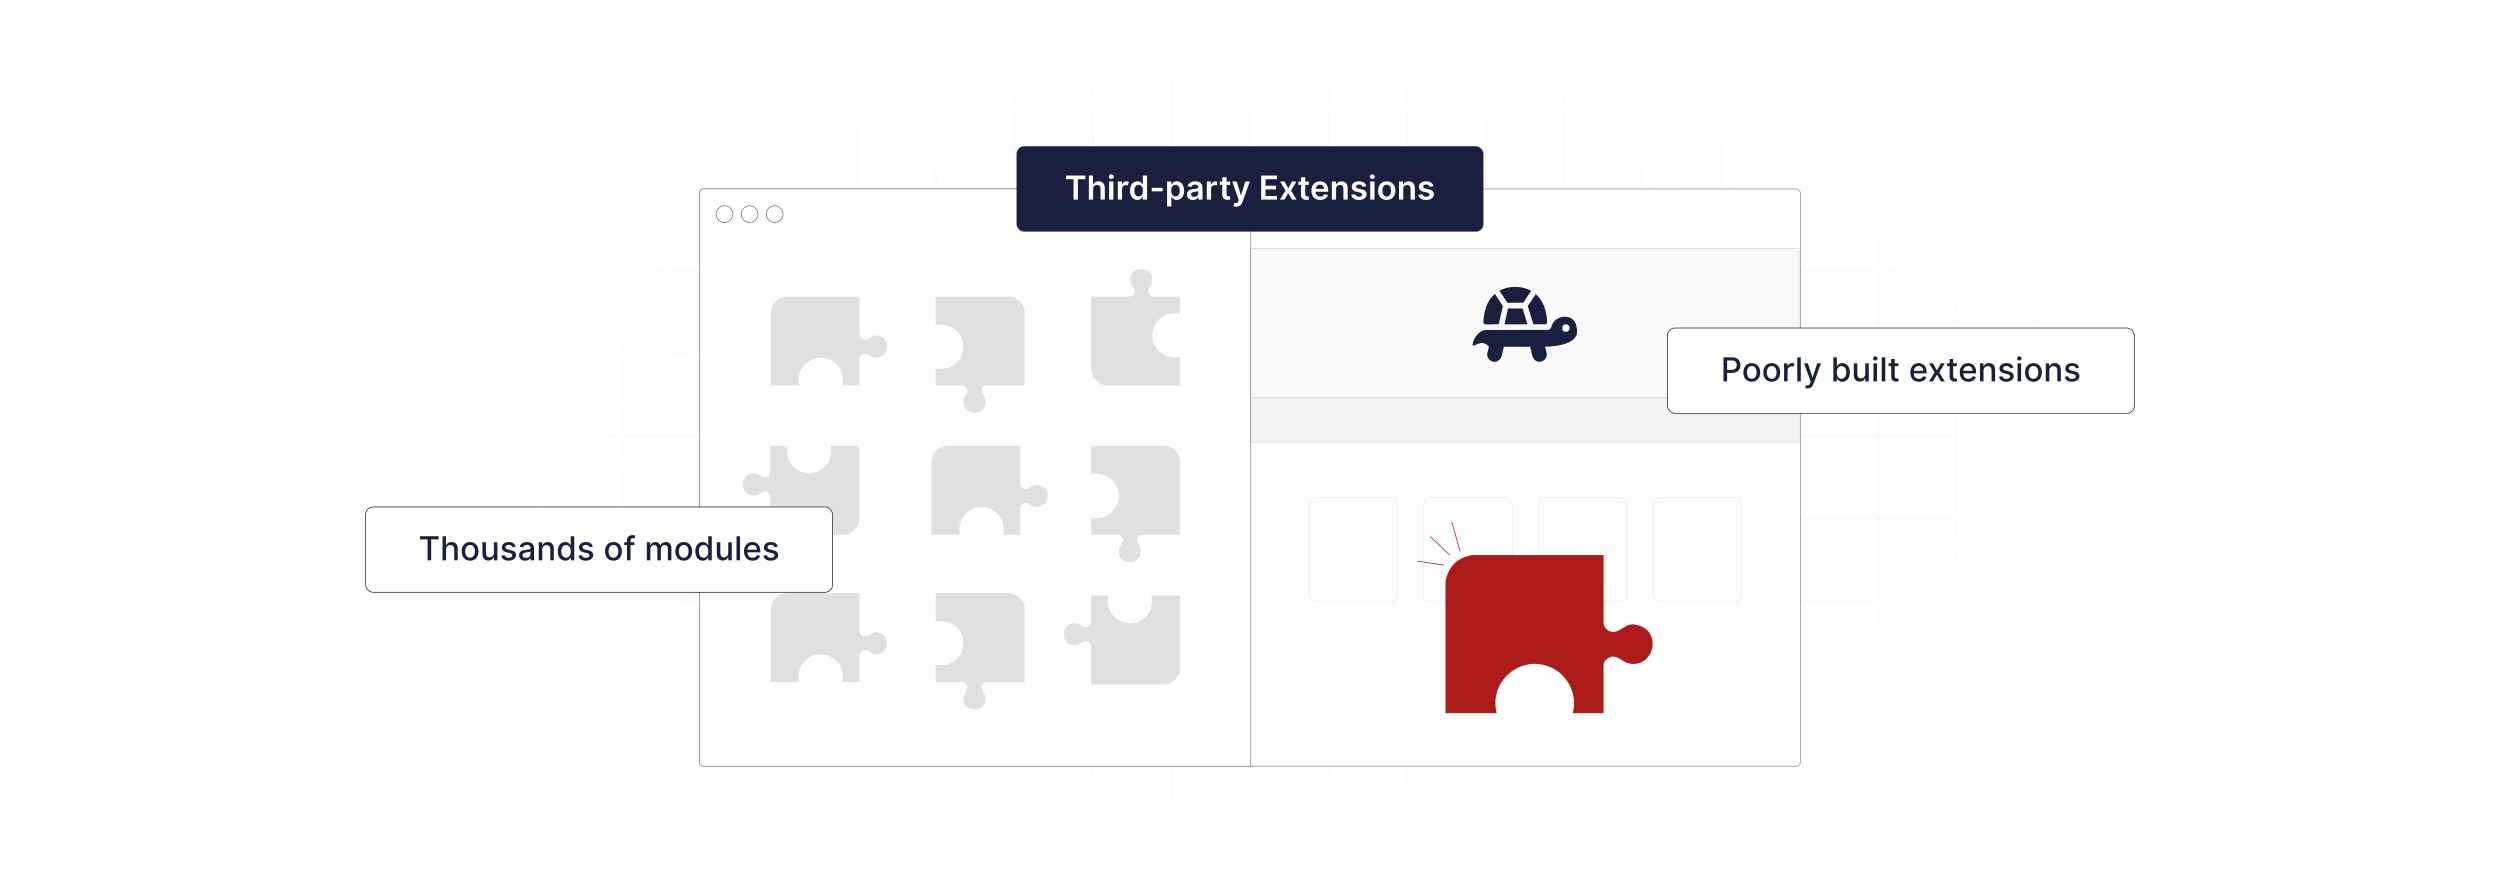 <?xml version="1.0" encoding="UTF-8"?>
<svg id="Layer_1" data-name="Layer 1" xmlns="http://www.w3.org/2000/svg" xmlns:xlink="http://www.w3.org/1999/xlink" viewBox="0 0 860 300">
  <defs>
    <filter id="luminosity-invert" x="39.647" y="-.272" width="782.115" height="300.272" color-interpolation-filters="sRGB" filterUnits="userSpaceOnUse">
      <feColorMatrix result="cm" values="-1 0 0 0 1 0 -1 0 0 1 0 0 -1 0 1 0 0 0 1 0"/>
    </filter>
    <radialGradient id="radial-gradient" cx="439.235" cy="148.479" fx="439.235" fy="148.479" r="298.487" gradientTransform="translate(0 74.962) scale(1 .495)" gradientUnits="userSpaceOnUse">
      <stop offset=".123" stop-color="#000" stop-opacity=".95"/>
      <stop offset="1" stop-color="#000" stop-opacity="0"/>
    </radialGradient>
    <mask id="mask" x="39.647" y="-.272" width="782.115" height="300.272" maskUnits="userSpaceOnUse">
      <g filter="url(#luminosity-invert)">
        <rect x="39.647" y="-.272" width="782.115" height="300.272" fill="url(#radial-gradient)"/>
      </g>
    </mask>
  </defs>
  <rect y="0" width="860" height="300" fill="#fff"/>
  <g mask="url(#mask)">
    <g opacity=".4">
      <path d="M808.41,291.922H51.59V8.078h756.819v283.845ZM52.09,291.422h755.819V8.578H52.09v282.845Z" fill="#e6e6e6" stroke="#d6d6d6" stroke-miterlimit="10" stroke-width=".25"/>
      <rect x="51.84" y="36.413" width="756.319" height=".5" fill="#e6e6e6" stroke="#d6d6d6" stroke-miterlimit="10" stroke-width=".25"/>
      <rect x="51.84" y="64.747" width="756.319" height=".5" fill="#e6e6e6" stroke="#d6d6d6" stroke-miterlimit="10" stroke-width=".25"/>
      <rect x="51.84" y="93.082" width="756.319" height=".5" fill="#e6e6e6" stroke="#d6d6d6" stroke-miterlimit="10" stroke-width=".25"/>
      <rect x="51.84" y="121.415" width="756.319" height=".5" fill="none" stroke="#d6d6d6" stroke-miterlimit="10" stroke-width=".25"/>
      <rect x="51.84" y="149.75" width="756.319" height=".5" fill="#e6e6e6" stroke="#d6d6d6" stroke-miterlimit="10" stroke-width=".25"/>
      <rect x="51.84" y="178.084" width="756.319" height=".5" fill="#e6e6e6" stroke="#d6d6d6" stroke-miterlimit="10" stroke-width=".25"/>
      <rect x="51.84" y="206.418" width="756.319" height=".5" fill="#e6e6e6" stroke="#d6d6d6" stroke-miterlimit="10" stroke-width=".25"/>
      <rect x="51.84" y="234.753" width="756.319" height=".5" fill="#e6e6e6" stroke="#d6d6d6" stroke-miterlimit="10" stroke-width=".25"/>
      <rect x="51.84" y="263.087" width="756.319" height=".5" fill="#e6e6e6" stroke="#d6d6d6" stroke-miterlimit="10" stroke-width=".25"/>
      <rect x="780.898" y="8.328" width=".5" height="283.345" fill="#e6e6e6" stroke="#d6d6d6" stroke-miterlimit="10" stroke-width=".25"/>
      <rect x="753.887" y="8.328" width=".5" height="283.345" fill="#e6e6e6" stroke="#d6d6d6" stroke-miterlimit="10" stroke-width=".25"/>
      <rect x="726.875" y="8.328" width=".5" height="283.345" fill="#e6e6e6" stroke="#d6d6d6" stroke-miterlimit="10" stroke-width=".25"/>
      <rect x="699.864" y="8.328" width=".5" height="283.345" fill="#e6e6e6" stroke="#d6d6d6" stroke-miterlimit="10" stroke-width=".25"/>
      <rect x="672.852" y="8.328" width=".5" height="283.345" fill="#e6e6e6" stroke="#d6d6d6" stroke-miterlimit="10" stroke-width=".25"/>
      <rect x="645.841" y="8.328" width=".5" height="283.345" fill="#e6e6e6" stroke="#d6d6d6" stroke-miterlimit="10" stroke-width=".25"/>
      <rect x="618.83" y="8.328" width=".5" height="283.345" fill="#e6e6e6" stroke="#d6d6d6" stroke-miterlimit="10" stroke-width=".25"/>
      <rect x="591.818" y="8.328" width=".5" height="283.345" fill="#e6e6e6" stroke="#d6d6d6" stroke-miterlimit="10" stroke-width=".25"/>
      <rect x="564.807" y="8.328" width=".5" height="283.345" fill="#e6e6e6" stroke="#d6d6d6" stroke-miterlimit="10" stroke-width=".25"/>
      <rect x="537.795" y="8.328" width=".5" height="283.345" fill="#e6e6e6" stroke="#d6d6d6" stroke-miterlimit="10" stroke-width=".25"/>
      <rect x="510.784" y="8.328" width=".5" height="283.345" fill="#e6e6e6" stroke="#d6d6d6" stroke-miterlimit="10" stroke-width=".25"/>
      <rect x="483.772" y="8.328" width=".5" height="283.345" fill="#e6e6e6" stroke="#d6d6d6" stroke-miterlimit="10" stroke-width=".25"/>
      <rect x="456.761" y="8.328" width=".5" height="283.345" fill="#e6e6e6" stroke="#d6d6d6" stroke-miterlimit="10" stroke-width=".25"/>
      <rect x="429.75" y="8.328" width=".5" height="283.345" fill="#e6e6e6" stroke="#d6d6d6" stroke-miterlimit="10" stroke-width=".25"/>
      <rect x="402.738" y="8.328" width=".5" height="283.345" fill="#e6e6e6" stroke="#d6d6d6" stroke-miterlimit="10" stroke-width=".25"/>
      <rect x="375.727" y="8.328" width=".5" height="283.345" fill="#e6e6e6" stroke="#d6d6d6" stroke-miterlimit="10" stroke-width=".25"/>
      <rect x="348.716" y="8.328" width=".5" height="283.345" fill="#e6e6e6" stroke="#d6d6d6" stroke-miterlimit="10" stroke-width=".25"/>
      <rect x="321.704" y="8.328" width=".5" height="283.345" fill="#e6e6e6" stroke="#d6d6d6" stroke-miterlimit="10" stroke-width=".25"/>
      <rect x="294.693" y="8.328" width=".5" height="283.345" fill="#e6e6e6" stroke="#d6d6d6" stroke-miterlimit="10" stroke-width=".25"/>
      <rect x="267.682" y="8.328" width=".5" height="283.345" fill="#e6e6e6" stroke="#d6d6d6" stroke-miterlimit="10" stroke-width=".25"/>
      <rect x="240.67" y="8.328" width=".5" height="283.345" fill="#e6e6e6" stroke="#d6d6d6" stroke-miterlimit="10" stroke-width=".25"/>
      <rect x="213.659" y="8.328" width=".5" height="283.345" fill="#e6e6e6" stroke="#d6d6d6" stroke-miterlimit="10" stroke-width=".25"/>
      <rect x="186.648" y="8.328" width=".5" height="283.345" fill="#e6e6e6" stroke="#d6d6d6" stroke-miterlimit="10" stroke-width=".25"/>
      <rect x="159.636" y="8.328" width=".5" height="283.345" fill="#e6e6e6" stroke="#d6d6d6" stroke-miterlimit="10" stroke-width=".25"/>
      <rect x="132.625" y="8.328" width=".5" height="283.345" fill="#e6e6e6" stroke="#d6d6d6" stroke-miterlimit="10" stroke-width=".25"/>
      <rect x="105.613" y="8.328" width=".5" height="283.345" fill="#e6e6e6" stroke="#d6d6d6" stroke-miterlimit="10" stroke-width=".25"/>
      <rect x="78.602" y="8.328" width=".5" height="283.345" fill="#e6e6e6" stroke="#d6d6d6" stroke-miterlimit="10" stroke-width=".25"/>
    </g>
  </g>
  <rect x="240.67" y="64.997" width="378.659" height="198.591" rx="1.428" ry="1.428" fill="#fff" stroke="#8c8c8c" stroke-miterlimit="10" stroke-width=".25"/>
  <path d="M242.098,64.997h188.152v198.591h-188.152c-.788,0-1.428-.64-1.428-1.428V66.424c0-.788.64-1.428,1.428-1.428Z" fill="#fff" stroke="#8c8c8c" stroke-miterlimit="10" stroke-width=".25"/>
  <g>
    <circle cx="249.229" cy="73.655" r="2.876" fill="#fff" stroke="#6d6d6d" stroke-miterlimit="10" stroke-width=".25"/>
    <circle cx="257.858" cy="73.655" r="2.876" fill="#fff" stroke="#6d6d6d" stroke-miterlimit="10" stroke-width=".25"/>
    <circle cx="266.487" cy="73.655" r="2.876" fill="#fff" stroke="#6d6d6d" stroke-miterlimit="10" stroke-width=".25"/>
  </g>
  <g>
    <circle cx="440.517" cy="73.655" r="2.876" fill="#fff" stroke="#6d6d6d" stroke-miterlimit="10" stroke-width=".25"/>
    <circle cx="449.146" cy="73.655" r="2.876" fill="#fff" stroke="#6d6d6d" stroke-miterlimit="10" stroke-width=".25"/>
    <circle cx="457.775" cy="73.655" r="2.876" fill="#fff" stroke="#6d6d6d" stroke-miterlimit="10" stroke-width=".25"/>
  </g>
  <g>
    <path d="M347.387,101.996c2.338.215,5.076,2.732,5.076,5.139v25.442h-13.387c-.62,0-1.391.955-1.462,1.583-.163,1.447,1.167,2.08,1.365,3.589.746,5.685-8.293,5.685-7.547,0,.212-1.616,1.75-2.253,1.277-3.881-.134-.46-.908-1.291-1.374-1.291h-9.454v-5.964c6.424,1.635,11.774-5.118,8.568-11.042-1.611-2.976-5.276-4.601-8.567-3.678l-.001-9.897h25.505Z" fill="#e0e0e0"/>
    <path d="M400.865,153.346c2.338.215,5.076,2.732,5.076,5.139v25.442h-13.387c-.62,0-1.391.955-1.462,1.583-.163,1.447,1.167,2.08,1.365,3.589.746,5.685-8.293,5.685-7.547,0,.212-1.616,1.75-2.253,1.277-3.881-.134-.46-.908-1.291-1.374-1.291h-9.454v-5.964c6.424,1.635,11.774-5.118,8.568-11.042-1.611-2.976-5.276-4.601-8.567-3.678l-.001-9.897h25.505Z" fill="#e0e0e0"/>
    <path d="M295.676,101.996l-.005,13.012c.064,1.511,1.551,2.303,2.886,1.606,1.566-.817,2.087-1.663,4.166-.918,4.155,1.488,2.671,7.927-1.875,7.331-1.509-.198-2.142-1.528-3.589-1.365-.628.071-1.583.842-1.583,1.462v9.454h-5.964c.924-3.29-.701-6.956-3.678-8.568-5.924-3.207-12.676,2.143-11.042,8.567l-9.897.001v-25.505c.41-2.128,1.576-3.877,3.647-4.665l1.429-.411h25.505Z" fill="#e0e0e0"/>
    <path d="M350.974,153.346l-.005,13.012c.064,1.511,1.551,2.303,2.886,1.606,1.566-.817,2.087-1.663,4.166-.918,4.155,1.488,2.671,7.927-1.875,7.331-1.509-.198-2.142-1.528-3.589-1.365-.628.071-1.583.842-1.583,1.462v9.454h-5.964c.924-3.29-.701-6.956-3.678-8.568-5.924-3.207-12.676,2.143-11.042,8.567l-9.897.001v-25.505c.41-2.128,1.576-3.877,3.647-4.665l1.429-.411h25.505Z" fill="#e0e0e0"/>
    <path d="M375.36,101.996l13.012.005c1.247-.07,1.976-.991,1.837-2.229-.139-1.234-1.605-1.774-1.384-3.917.508-4.932,8.239-4.165,7.566.97-.198,1.509-1.528,2.142-1.365,3.589.071.628.842,1.583,1.462,1.583h9.454v5.964c-6.424-1.635-11.774,5.118-8.568,11.042,1.611,2.976,5.277,4.602,8.568,3.678v9.898h-25.442c-1.791,0-4.217-1.918-4.728-3.647l-.411-1.429v-25.505Z" fill="#e0e0e0"/>
    <path d="M347.387,204.031c2.338.215,5.076,2.732,5.076,5.139v25.442h-13.387c-.62,0-1.391.955-1.462,1.583-.163,1.447,1.167,2.08,1.365,3.589.746,5.685-8.293,5.685-7.547,0,.212-1.616,1.75-2.253,1.277-3.881-.134-.46-.908-1.291-1.374-1.291h-9.454v-5.964c6.424,1.635,11.774-5.118,8.568-11.042-1.611-2.976-5.276-4.601-8.567-3.678l-.001-9.897h25.505Z" fill="#e0e0e0"/>
    <path d="M295.676,204.031l-.005,13.012c.064,1.511,1.551,2.303,2.886,1.606,1.566-.817,2.087-1.663,4.166-.918,4.155,1.488,2.671,7.927-1.875,7.331-1.509-.198-2.142-1.528-3.589-1.365-.628.071-1.583.842-1.583,1.462v9.454h-5.964c.924-3.29-.701-6.956-3.678-8.568-5.924-3.207-12.676,2.143-11.042,8.567l-9.897.001v-25.505c.41-2.128,1.576-3.877,3.647-4.665l1.429-.411h25.505Z" fill="#e0e0e0"/>
    <path d="M375.36,235.448l.005-13.012c-.07-1.247-.991-1.976-2.229-1.837-1.234.139-1.774,1.605-3.917,1.384-4.932-.508-4.165-8.239.97-7.566,1.509.198,2.142,1.528,3.589,1.365.628-.071,1.583-.842,1.583-1.462v-9.454h5.964c-1.635,6.424,5.118,11.774,11.042,8.568,2.976-1.611,4.602-5.277,3.678-8.568h9.898v25.442c0,1.791-1.918,4.217-3.647,4.728l-1.429.411h-25.505Z" fill="#e0e0e0"/>
    <path d="M270.977,153.346c-1.542,6.113,4.485,11.355,10.365,8.905,3.373-1.406,5.357-5.361,4.355-8.905h9.898v25.442c0,2.292-2.846,5.139-5.139,5.139h-25.442v-13.387c0-.62-.955-1.391-1.583-1.462-1.447-.163-2.08,1.167-3.589,1.365-5.685.746-5.685-8.293,0-7.547,1.509.198,2.142,1.528,3.589,1.365.628-.071,1.583-.842,1.583-1.462v-9.454h5.964Z" fill="#e0e0e0"/>
  </g>
  <g opacity=".4">
    <rect x="430.226" y="85.484" width="188.603" height="51.395" fill="#efefef" stroke="#8e8e8e" stroke-miterlimit="10" stroke-width=".25"/>
    <rect x="430.226" y="136.879" width="188.603" height="15.215" fill="#e2e2e2" stroke="#8e8e8e" stroke-miterlimit="10" stroke-width=".25"/>
    <g>
      <rect x="450.146" y="171.125" width="30.762" height="35.901" rx="2.511" ry="2.511" fill="#f7f7f7" stroke="#d3d3d3" stroke-miterlimit="10" stroke-width=".25"/>
      <rect x="489.601" y="171.125" width="30.762" height="35.901" rx="2.511" ry="2.511" fill="#f7f7f7" stroke="#d3d3d3" stroke-miterlimit="10" stroke-width=".25"/>
      <rect x="529.056" y="171.125" width="30.762" height="35.901" rx="2.511" ry="2.511" fill="#f7f7f7" stroke="#d3d3d3" stroke-miterlimit="10" stroke-width=".25"/>
      <rect x="568.511" y="171.125" width="30.762" height="35.901" rx="2.511" ry="2.511" fill="#f7f7f7" stroke="#d3d3d3" stroke-miterlimit="10" stroke-width=".25"/>
    </g>
  </g>
  <g>
    <path d="M542.517,113.329v1.287c-.479,2.341-2.974,3.372-5.055,3.919-1.927.506-3.985.693-5.975.748.222,1.03.801,2.253.528,3.302-.25.962-1.049,1.597-1.977,1.845h-.886c-2.33-.53-2.15-3.176-2.753-5.012l-.116-.126-8.918-.015c-.717,1.861-.419,4.527-2.787,5.153h-.886c-1.271-.313-2.178-1.347-2.092-2.693.04-.622.607-1.978.563-2.413-.016-.152-.395-.491-.526-.602-.967-.817-1.902-.872-3.08-.508-.383.118-1.4.711-1.601.729-.136.012-.383-.151-.419-.281.355-2.395,2.092-4.971,4.696-5.175l21.332-.004c1.14-.198,1.099-1.415,1.593-2.27,1.727-2.99,7.153-3.218,8.031.633l.327,1.483ZM538.39,111.579c-1.551.251-1.286,2.828.525,2.535,1.551-.251,1.286-2.828-.525-2.535Z" fill="#191f3f"/>
    <path d="M510.495,111.376c-.116-.116-.176-.409-.188-.577-.038-.522.102-1.532.177-2.084.385-2.85,1.5-5.758,3.771-7.613l2.737,4.226-1.442,6.197c-1.424-.036-3.071.167-4.478.039-.17-.015-.458-.069-.577-.188Z" fill="#191f3f"/>
    <path d="M527.472,111.548l-1.924-6.29,2.758-4.074c2.409,2.067,3.553,5.294,3.824,8.406.026.303.103,1.029.087,1.285-.021.324-.293.63-.614.681l-4.131-.007Z" fill="#191f3f"/>
    <path d="M526.653,99.979l-.039.235-2.615,3.904-5.278.045-.236-.086-2.698-4.101c3.379-1.698,7.496-1.749,10.866.002Z" fill="#191f3f"/>
    <polygon points="525.448 111.559 517.558 111.559 518.766 106.09 523.761 106.126 525.448 111.559" fill="#191f3f"/>
  </g>
  <path d="M551.634,190.931l-.009,23.137c.114,2.687,2.757,4.095,5.131,2.857,2.785-1.453,3.712-2.956,7.409-1.633,7.389,2.646,4.749,14.095-3.335,13.035-2.683-.352-3.808-2.717-6.381-2.427-1.116.126-2.815,1.496-2.815,2.599v16.81h-10.605c1.643-5.85-1.247-12.369-6.539-15.234-10.533-5.702-22.54,3.811-19.635,15.233l-17.599.002v-45.352c.728-3.784,2.802-6.894,6.485-8.294l2.541-.731h45.352Z" fill="#ad1a1a"/>
  <g>
    <line x1="502.234" y1="189.597" x2="499.468" y2="179.74" fill="none" stroke="#ad1a1a" stroke-linecap="round" stroke-linejoin="round" stroke-width=".25"/>
    <line x1="498.752" y1="190.945" x2="492.115" y2="184.669" fill="none" stroke="#ad1a1a" stroke-linecap="round" stroke-linejoin="round" stroke-width=".25"/>
    <line x1="496.647" y1="194.371" x2="487.583" y2="193.046" fill="none" stroke="#ad1a1a" stroke-linecap="round" stroke-linejoin="round" stroke-width=".25"/>
  </g>
  <g>
    <rect x="349.699" y="50.314" width="160.602" height="29.365" rx="2.595" ry="2.595" fill="#191f3f"/>
    <g>
      <path d="M366.741,60.388h6.607v1.258h-2.56v7.023h-1.488v-7.023h-2.56v-1.258Z" fill="#fff"/>
      <path d="M376.026,68.669h-1.464v-8.281h1.432v3.126h.073c.287-.704.894-1.137,1.848-1.137,1.29,0,2.139.837,2.139,2.337v3.955h-1.464v-3.728c0-.837-.453-1.326-1.221-1.326-.784,0-1.342.518-1.342,1.415v3.64Z" fill="#fff"/>
      <path d="M381.436,60.784c0-.441.38-.797.849-.797.465,0,.845.355.845.797,0,.436-.38.792-.845.792-.469,0-.849-.355-.849-.792ZM381.549,62.458h1.464v6.211h-1.464v-6.211Z" fill="#fff"/>
      <path d="M384.521,62.458h1.419v1.035h.065c.226-.72.816-1.124,1.532-1.124.335,0,.615.089.833.227l-.453,1.213c-.158-.073-.34-.13-.579-.13-.764,0-1.355.555-1.355,1.339v3.651h-1.464v-6.211Z" fill="#fff"/>
      <path d="M388.724,65.571c0-2.07,1.128-3.194,2.563-3.194,1.096,0,1.553.659,1.775,1.108h.061v-3.098h1.468v8.281h-1.44v-.979h-.089c-.231.453-.711,1.088-1.779,1.088-1.464,0-2.56-1.161-2.56-3.207ZM393.151,65.564c0-1.205-.518-1.985-1.46-1.985-.975,0-1.476.829-1.476,1.985,0,1.164.51,2.014,1.476,2.014.934,0,1.46-.809,1.46-2.014Z" fill="#fff"/>
      <path d="M399.928,65.822h-3.728v-1.205h3.728v1.205Z" fill="#fff"/>
      <path d="M401.475,62.458h1.44v1.027h.085c.223-.449.68-1.108,1.775-1.108,1.435,0,2.563,1.124,2.563,3.194,0,2.046-1.096,3.207-2.56,3.207-1.067,0-1.549-.635-1.779-1.088h-.06v3.308h-1.464v-8.54ZM404.37,67.577c.966,0,1.476-.85,1.476-2.014,0-1.156-.501-1.985-1.476-1.985-.942,0-1.46.78-1.46,1.985s.526,2.014,1.46,2.014Z" fill="#fff"/>
      <path d="M408.304,66.926c0-1.398,1.152-1.759,2.357-1.888,1.096-.117,1.537-.138,1.537-.559v-.024c0-.61-.372-.958-1.051-.958-.716,0-1.128.364-1.274.789l-1.367-.194c.324-1.133,1.326-1.715,2.632-1.715,1.185,0,2.523.493,2.523,2.135v4.157h-1.407v-.854h-.049c-.267.521-.849.979-1.823.979-1.185,0-2.079-.646-2.079-1.868ZM412.202,66.441v-.732c-.19.153-.958.251-1.342.304-.655.093-1.145.327-1.145.89,0,.537.437.816,1.047.816.881,0,1.44-.586,1.44-1.277Z" fill="#fff"/>
      <path d="M415.146,62.458h1.419v1.035h.065c.226-.72.821-1.124,1.532-1.124.162,0,.392.016.526.04v1.347c-.126-.04-.433-.085-.68-.085-.805,0-1.399.559-1.399,1.347v3.651h-1.464v-6.211Z" fill="#fff"/>
      <path d="M423.158,63.59h-1.225v3.211c0,.591.295.72.663.72.182,0,.348-.036.429-.057l.247,1.145c-.158.053-.445.134-.861.145-1.1.032-1.949-.542-1.941-1.711v-3.453h-.881v-1.132h.881v-1.488h1.464v1.488h1.225v1.132Z" fill="#fff"/>
      <path d="M424.323,70.921l.339-1.172c.639.185,1.063.129,1.339-.555l.145-.397-2.252-6.34h1.553l1.432,4.69h.065l1.435-4.69h1.557l-2.507,7.019c-.348.979-1.051,1.609-2.184,1.609-.429,0-.756-.097-.922-.166Z" fill="#fff"/>
      <path d="M433.848,60.388h5.387v1.258h-3.886v2.248h3.606v1.258h-3.606v2.26h3.918v1.258h-5.419v-8.281Z" fill="#fff"/>
      <path d="M443.16,64.751l1.274-2.293h1.549l-1.873,3.106,1.905,3.106h-1.541l-1.315-2.236-1.302,2.236h-1.553l1.893-3.106-1.844-3.106h1.553l1.253,2.293Z" fill="#fff"/>
      <path d="M450.224,63.59h-1.226v3.211c0,.591.296.72.663.72.183,0,.349-.036.429-.057l.247,1.145c-.158.053-.445.134-.861.145-1.1.032-1.949-.542-1.94-1.711v-3.453h-.882v-1.132h.882v-1.488h1.463v1.488h1.226v1.132Z" fill="#fff"/>
      <path d="M451.122,65.6c0-1.916,1.16-3.223,2.939-3.223,1.528,0,2.839.959,2.839,3.138v.449h-4.327c.013,1.063.64,1.687,1.585,1.687.631,0,1.116-.275,1.315-.801l1.367.153c-.259,1.08-1.254,1.787-2.701,1.787-1.872,0-3.017-1.241-3.017-3.19ZM455.497,64.978c-.008-.846-.574-1.46-1.415-1.46-.874,0-1.46.667-1.504,1.46h2.919Z" fill="#fff"/>
      <path d="M459.609,68.669h-1.464v-6.211h1.399v1.056h.072c.283-.691.922-1.137,1.853-1.137,1.281,0,2.131.85,2.127,2.337v3.955h-1.464v-3.728c0-.828-.453-1.326-1.209-1.326-.772,0-1.315.518-1.315,1.415v3.64Z" fill="#fff"/>
      <path d="M468.671,64.245c-.112-.408-.469-.776-1.144-.776-.611,0-1.076.291-1.072.712-.004.359.247.578.878.72l1.06.227c1.173.255,1.742.797,1.747,1.682-.005,1.177-1.101,1.981-2.653,1.981-1.524,0-2.482-.675-2.664-1.815l1.427-.138c.126.559.562.85,1.233.85.695,0,1.156-.319,1.156-.744,0-.352-.267-.582-.837-.708l-1.06-.222c-1.192-.247-1.75-.846-1.746-1.751-.004-1.148,1.015-1.885,2.511-1.885,1.456,0,2.297.672,2.499,1.723l-1.335.145Z" fill="#fff"/>
      <path d="M471.241,60.784c0-.441.38-.797.85-.797.465,0,.845.355.845.797,0,.436-.38.792-.845.792-.47,0-.85-.355-.85-.792ZM471.354,62.458h1.464v6.211h-1.464v-6.211Z" fill="#fff"/>
      <path d="M474.06,65.588c0-1.925,1.156-3.211,2.976-3.211,1.82,0,2.977,1.286,2.977,3.211,0,1.921-1.156,3.202-2.977,3.202-1.819,0-2.976-1.281-2.976-3.202ZM478.527,65.584c0-1.137-.493-2.046-1.483-2.046-1.007,0-1.501.909-1.501,2.046,0,1.136.494,2.033,1.501,2.033.99,0,1.483-.897,1.483-2.033Z" fill="#fff"/>
      <path d="M482.721,68.669h-1.464v-6.211h1.399v1.056h.072c.283-.691.922-1.137,1.853-1.137,1.281,0,2.131.85,2.127,2.337v3.955h-1.464v-3.728c0-.828-.453-1.326-1.209-1.326-.772,0-1.315.518-1.315,1.415v3.64Z" fill="#fff"/>
      <path d="M491.782,64.245c-.112-.408-.469-.776-1.144-.776-.611,0-1.076.291-1.072.712-.004.359.247.578.878.72l1.06.227c1.173.255,1.742.797,1.747,1.682-.005,1.177-1.101,1.981-2.653,1.981-1.524,0-2.482-.675-2.664-1.815l1.427-.138c.126.559.562.85,1.233.85.695,0,1.156-.319,1.156-.744,0-.352-.267-.582-.837-.708l-1.06-.222c-1.192-.247-1.75-.846-1.746-1.751-.004-1.148,1.015-1.885,2.511-1.885,1.456,0,2.297.672,2.499,1.723l-1.335.145Z" fill="#fff"/>
    </g>
  </g>
  <g>
    <rect x="125.791" y="174.393" width="160.602" height="29.365" rx="2.595" ry="2.595" fill="#fff" stroke="#191f3f" stroke-miterlimit="10" stroke-width=".25"/>
    <g>
      <path d="M144.498,184.467h6.409v1.076h-2.584v7.205h-1.246v-7.205h-2.58v-1.076Z" fill="#191f3f"/>
      <path d="M153.439,192.748h-1.209v-8.281h1.193v3.082h.077c.291-.672.874-1.092,1.84-1.092,1.278,0,2.127.793,2.127,2.342v3.949h-1.209v-3.805c0-.91-.498-1.44-1.331-1.44-.861,0-1.488.566-1.488,1.557v3.688Z" fill="#191f3f"/>
      <path d="M158.812,189.672c0-1.934,1.145-3.215,2.896-3.215s2.895,1.281,2.895,3.215c0,1.92-1.145,3.201-2.895,3.201s-2.896-1.281-2.896-3.201ZM163.381,189.668c0-1.19-.534-2.201-1.67-2.201-1.145,0-1.678,1.012-1.678,2.201,0,1.191.534,2.191,1.678,2.191,1.136,0,1.67-1,1.67-2.191Z" fill="#191f3f"/>
      <path d="M169.891,186.537h1.213v6.211h-1.189v-1.074h-.065c-.287.662-.922,1.156-1.856,1.156-1.193,0-2.038-.801-2.038-2.342v-3.951h1.209v3.805c0,.846.518,1.389,1.266,1.389.679,0,1.463-.502,1.46-1.559v-3.635Z" fill="#191f3f"/>
      <path d="M176.292,188.248c-.142-.416-.489-.832-1.241-.832-.688,0-1.205.338-1.201.816-.004.42.291.65.975.812l.987.227c1.14.262,1.698.805,1.698,1.682,0,1.125-1.04,1.92-2.54,1.92-1.395,0-2.309-.617-2.511-1.717l1.169-.18c.145.611.61.922,1.334.922.793,0,1.306-.375,1.306-.856,0-.389-.279-.656-.877-.789l-1.051-.231c-1.165-.26-1.698-.846-1.698-1.727,0-1.1.995-1.84,2.398-1.84,1.342,0,2.099.631,2.349,1.598l-1.096.193Z" fill="#191f3f"/>
      <path d="M178.551,190.994c0-1.412,1.205-1.719,2.382-1.857,1.116-.129,1.569-.121,1.569-.56v-.029c0-.703-.4-1.111-1.181-1.111-.813,0-1.266.424-1.443.865l-1.137-.26c.405-1.131,1.44-1.584,2.564-1.584.986,0,2.41.359,2.41,2.168v4.123h-1.181v-.85h-.048c-.231.467-.809.988-1.836.988-1.181,0-2.099-.672-2.099-1.893ZM182.505,190.508v-.801c-.174.174-1.103.279-1.496.332-.699.094-1.273.324-1.273.971,0,.598.493.906,1.177.906,1.007,0,1.593-.672,1.593-1.408Z" fill="#191f3f"/>
      <path d="M186.541,192.748h-1.209v-6.211h1.16v1.012h.077c.287-.66.897-1.092,1.831-1.092,1.27,0,2.115.805,2.115,2.342v3.949h-1.209v-3.805c0-.902-.498-1.44-1.318-1.44-.841,0-1.447.566-1.447,1.557v3.688Z" fill="#191f3f"/>
      <path d="M191.87,189.654c0-2.014,1.103-3.197,2.604-3.197,1.156,0,1.569.703,1.787,1.088h.073v-3.078h1.209v8.281h-1.181v-.967h-.101c-.218.397-.663,1.088-1.795,1.088-1.508,0-2.596-1.205-2.596-3.215ZM196.354,189.643c0-1.297-.566-2.158-1.622-2.158-1.092,0-1.642.926-1.642,2.158,0,1.246.562,2.195,1.642,2.195,1.043,0,1.622-.889,1.622-2.195Z" fill="#191f3f"/>
      <path d="M202.832,188.248c-.142-.416-.489-.832-1.241-.832-.688,0-1.205.338-1.201.816-.004.42.291.65.975.812l.987.227c1.14.262,1.698.805,1.698,1.682,0,1.125-1.04,1.92-2.54,1.92-1.395,0-2.309-.617-2.511-1.717l1.169-.18c.145.611.61.922,1.334.922.793,0,1.306-.375,1.306-.856,0-.389-.279-.656-.877-.789l-1.051-.231c-1.165-.26-1.698-.846-1.698-1.727,0-1.1.995-1.84,2.398-1.84,1.342,0,2.099.631,2.349,1.598l-1.096.193Z" fill="#191f3f"/>
      <path d="M208.124,189.672c0-1.934,1.144-3.215,2.894-3.215s2.896,1.281,2.896,3.215c0,1.92-1.145,3.201-2.896,3.201s-2.894-1.281-2.894-3.201ZM212.692,189.668c0-1.19-.533-2.201-1.67-2.201-1.144,0-1.678,1.012-1.678,2.201,0,1.191.534,2.191,1.678,2.191,1.137,0,1.67-1,1.67-2.191Z" fill="#191f3f"/>
      <path d="M218.245,187.508h-1.339v5.24h-1.213v-5.24h-.958v-.971h.958v-.719c0-1.166.861-1.74,1.844-1.74.489,0,.841.102,1.011.166l-.283.979c-.112-.035-.291-.092-.541-.092-.591,0-.817.299-.817.85v.557h1.339v.971Z" fill="#191f3f"/>
      <path d="M222.514,186.537h1.161v1.012h.076c.259-.684.87-1.092,1.69-1.092.829,0,1.399.412,1.67,1.092h.065c.3-.664.971-1.092,1.864-1.092,1.124,0,1.917.707,1.917,2.127v4.164h-1.209v-4.051c0-.842-.525-1.197-1.165-1.197-.788,0-1.245.541-1.245,1.289v3.959h-1.205v-4.129c0-.674-.465-1.119-1.136-1.119-.688,0-1.274.582-1.274,1.42v3.828h-1.209v-6.211Z" fill="#191f3f"/>
      <path d="M232.308,189.672c0-1.934,1.144-3.215,2.894-3.215s2.896,1.281,2.896,3.215c0,1.92-1.145,3.201-2.896,3.201s-2.894-1.281-2.894-3.201ZM236.876,189.668c0-1.19-.533-2.201-1.67-2.201-1.144,0-1.678,1.012-1.678,2.201,0,1.191.534,2.191,1.678,2.191,1.137,0,1.67-1,1.67-2.191Z" fill="#191f3f"/>
      <path d="M239.181,189.654c0-2.014,1.103-3.197,2.603-3.197,1.157,0,1.569.703,1.788,1.088h.072v-3.078h1.209v8.281h-1.181v-.967h-.101c-.219.397-.664,1.088-1.796,1.088-1.508,0-2.596-1.205-2.596-3.215ZM243.666,189.643c0-1.297-.566-2.158-1.622-2.158-1.092,0-1.642.926-1.642,2.158,0,1.246.562,2.195,1.642,2.195,1.044,0,1.622-.889,1.622-2.195Z" fill="#191f3f"/>
      <path d="M250.519,186.537h1.213v6.211h-1.188v-1.074h-.065c-.287.662-.922,1.156-1.856,1.156-1.192,0-2.038-.801-2.038-2.342v-3.951h1.209v3.805c0,.846.518,1.389,1.266,1.389.68,0,1.464-.502,1.46-1.559v-3.635Z" fill="#191f3f"/>
      <path d="M254.571,192.748h-1.209v-8.281h1.209v8.281Z" fill="#191f3f"/>
      <path d="M255.921,189.684c0-1.908,1.14-3.227,2.87-3.227,1.407,0,2.75.877,2.75,3.121v.43h-4.416c.033,1.195.729,1.867,1.764,1.867.688,0,1.213-.299,1.432-.885l1.144.205c-.274,1.012-1.233,1.678-2.588,1.678-1.831,0-2.955-1.262-2.955-3.189ZM260.357,189.102c-.004-.951-.619-1.647-1.557-1.647-.982,0-1.622.764-1.67,1.647h3.227Z" fill="#191f3f"/>
      <path d="M266.454,188.248c-.142-.416-.489-.832-1.241-.832-.688,0-1.205.338-1.201.816-.004.42.291.65.975.812l.986.227c1.141.262,1.698.805,1.698,1.682,0,1.125-1.039,1.92-2.539,1.92-1.395,0-2.309-.617-2.511-1.717l1.168-.18c.145.611.611.922,1.335.922.792,0,1.306-.375,1.306-.856,0-.389-.279-.656-.877-.789l-1.052-.231c-1.164-.26-1.698-.846-1.698-1.727,0-1.1.995-1.84,2.397-1.84,1.343,0,2.099.631,2.35,1.598l-1.096.193Z" fill="#191f3f"/>
    </g>
  </g>
  <g>
    <rect x="573.607" y="112.846" width="160.602" height="29.365" rx="2.595" ry="2.595" fill="#fff" stroke="#191f3f" stroke-miterlimit="10" stroke-width=".25"/>
    <g>
      <path d="M592.875,122.92h2.952c1.925,0,2.867,1.156,2.867,2.681,0,1.528-.95,2.689-2.871,2.689h-1.698v2.911h-1.25v-8.281ZM595.71,127.231c1.221,0,1.727-.691,1.727-1.63,0-.938-.506-1.609-1.743-1.609h-1.568v3.239h1.585Z" fill="#191f3f"/>
      <path d="M599.709,128.124c0-1.933,1.145-3.215,2.896-3.215s2.896,1.282,2.896,3.215c0,1.921-1.145,3.202-2.896,3.202s-2.896-1.281-2.896-3.202ZM604.278,128.12c0-1.188-.533-2.2-1.67-2.2-1.145,0-1.678,1.012-1.678,2.2,0,1.192.533,2.191,1.678,2.191,1.137,0,1.67-.999,1.67-2.191Z" fill="#191f3f"/>
      <path d="M606.575,128.124c0-1.933,1.145-3.215,2.896-3.215,1.75,0,2.894,1.282,2.894,3.215,0,1.921-1.145,3.202-2.894,3.202-1.751,0-2.896-1.281-2.896-3.202ZM611.144,128.12c0-1.188-.534-2.2-1.67-2.2-1.145,0-1.679,1.012-1.679,2.2,0,1.192.534,2.191,1.679,2.191,1.136,0,1.67-.999,1.67-2.191Z" fill="#191f3f"/>
      <path d="M613.72,124.99h1.169v.986h.065c.227-.667.841-1.079,1.577-1.079.34,0,.606.089.812.227l-.388,1.011c-.146-.073-.328-.121-.562-.121-.837,0-1.464.586-1.464,1.395v3.793h-1.209v-6.211Z" fill="#191f3f"/>
      <path d="M619.471,131.201h-1.209v-8.281h1.209v8.281Z" fill="#191f3f"/>
      <path d="M621.011,133.474l.291-1.003c.667.178,1.1.109,1.403-.699l.178-.489-2.272-6.292h1.294l1.573,4.82h.065l1.573-4.82h1.298l-2.588,7.117c-.352.966-1.003,1.508-2.006,1.508-.376,0-.68-.081-.809-.142Z" fill="#191f3f"/>
      <path d="M630.674,122.92h1.209v3.077h.072c.215-.384.631-1.088,1.783-1.088,1.501,0,2.608,1.185,2.608,3.198,0,2.01-1.092,3.215-2.596,3.215-1.132,0-1.577-.691-1.796-1.088h-.101v.967h-1.181v-8.281ZM633.48,130.291c1.08,0,1.647-.95,1.647-2.195,0-1.233-.55-2.159-1.647-2.159-1.055,0-1.621.861-1.621,2.159,0,1.306.582,2.195,1.621,2.195Z" fill="#191f3f"/>
      <path d="M641.644,124.99h1.214v6.211h-1.19v-1.075h-.065c-.287.663-.922,1.156-1.856,1.156-1.192,0-2.037-.801-2.037-2.342v-3.95h1.209v3.805c0,.846.518,1.388,1.266,1.388.679,0,1.463-.502,1.459-1.558v-3.635Z" fill="#191f3f"/>
      <path d="M644.333,123.312c0-.397.344-.725.764-.725.417,0,.765.328.765.725,0,.396-.348.72-.765.72-.42,0-.764-.324-.764-.72ZM644.486,124.99h1.209v6.211h-1.209v-6.211Z" fill="#191f3f"/>
      <path d="M648.533,131.201h-1.209v-8.281h1.209v8.281Z" fill="#191f3f"/>
      <path d="M653.061,125.961h-1.273v3.417c0,.699.352.828.744.828.194,0,.344-.036.425-.052l.218.998c-.142.053-.4.126-.784.13-.954.021-1.815-.525-1.812-1.654v-3.667h-.91v-.971h.91v-1.488h1.209v1.488h1.273v.971Z" fill="#191f3f"/>
      <path d="M657.142,128.136c0-1.908,1.14-3.227,2.87-3.227,1.407,0,2.75.878,2.75,3.122v.429h-4.416c.033,1.196.729,1.868,1.764,1.868.688,0,1.213-.3,1.432-.886l1.144.206c-.274,1.011-1.233,1.678-2.588,1.678-1.831,0-2.955-1.262-2.955-3.19ZM661.577,127.554c-.004-.95-.619-1.645-1.557-1.645-.982,0-1.622.764-1.67,1.645h3.227Z" fill="#191f3f"/>
      <path d="M666.3,127.408l1.383-2.418h1.322l-1.937,3.106,1.953,3.106h-1.322l-1.399-2.321-1.395,2.321h-1.327l1.934-3.106-1.909-3.106h1.326l1.371,2.418Z" fill="#191f3f"/>
      <path d="M673.156,125.961h-1.273v3.417c0,.699.352.828.744.828.193,0,.344-.036.424-.052l.219.998c-.142.053-.4.126-.784.13-.954.021-1.815-.525-1.812-1.654v-3.667h-.91v-.971h.91v-1.488h1.209v1.488h1.273v.971Z" fill="#191f3f"/>
      <path d="M674.152,128.136c0-1.908,1.14-3.227,2.87-3.227,1.407,0,2.75.878,2.75,3.122v.429h-4.416c.033,1.196.729,1.868,1.764,1.868.688,0,1.213-.3,1.432-.886l1.144.206c-.274,1.011-1.233,1.678-2.588,1.678-1.831,0-2.955-1.262-2.955-3.19ZM678.588,127.554c-.004-.95-.619-1.645-1.557-1.645-.982,0-1.622.764-1.67,1.645h3.227Z" fill="#191f3f"/>
      <path d="M682.336,131.201h-1.209v-6.211h1.161v1.011h.076c.287-.659.898-1.092,1.832-1.092,1.27,0,2.115.805,2.115,2.342v3.95h-1.21v-3.805c0-.902-.497-1.44-1.317-1.44-.842,0-1.448.565-1.448,1.557v3.688Z" fill="#191f3f"/>
      <path d="M691.494,126.7c-.142-.416-.489-.832-1.241-.832-.688,0-1.205.339-1.201.816-.004.421.291.651.975.812l.986.227c1.141.263,1.698.805,1.698,1.683,0,1.124-1.039,1.92-2.539,1.92-1.395,0-2.309-.618-2.511-1.718l1.168-.179c.145.611.611.922,1.335.922.792,0,1.306-.376,1.306-.856,0-.389-.279-.655-.877-.789l-1.052-.231c-1.164-.259-1.698-.845-1.698-1.727,0-1.1.995-1.84,2.397-1.84,1.343,0,2.099.631,2.35,1.598l-1.096.193Z" fill="#191f3f"/>
      <path d="M693.891,123.312c0-.397.344-.725.764-.725.417,0,.765.328.765.725,0,.396-.348.72-.765.72-.42,0-.764-.324-.764-.72ZM694.044,124.99h1.209v6.211h-1.209v-6.211Z" fill="#191f3f"/>
      <path d="M696.604,128.124c0-1.933,1.144-3.215,2.894-3.215s2.896,1.282,2.896,3.215c0,1.921-1.145,3.202-2.896,3.202s-2.894-1.281-2.894-3.202ZM701.172,128.12c0-1.188-.533-2.2-1.67-2.2-1.144,0-1.678,1.012-1.678,2.2,0,1.192.534,2.191,1.678,2.191,1.137,0,1.67-.999,1.67-2.191Z" fill="#191f3f"/>
      <path d="M704.957,131.201h-1.209v-6.211h1.161v1.011h.076c.287-.659.898-1.092,1.832-1.092,1.27,0,2.115.805,2.115,2.342v3.95h-1.21v-3.805c0-.902-.497-1.44-1.317-1.44-.842,0-1.448.565-1.448,1.557v3.688Z" fill="#191f3f"/>
      <path d="M714.115,126.7c-.142-.416-.489-.832-1.241-.832-.688,0-1.205.339-1.201.816-.004.421.291.651.975.812l.986.227c1.141.263,1.698.805,1.698,1.683,0,1.124-1.039,1.92-2.539,1.92-1.395,0-2.309-.618-2.511-1.718l1.168-.179c.145.611.611.922,1.335.922.792,0,1.306-.376,1.306-.856,0-.389-.279-.655-.877-.789l-1.052-.231c-1.164-.259-1.698-.845-1.698-1.727,0-1.1.995-1.84,2.397-1.84,1.343,0,2.099.631,2.35,1.598l-1.096.193Z" fill="#191f3f"/>
    </g>
  </g>
</svg>
